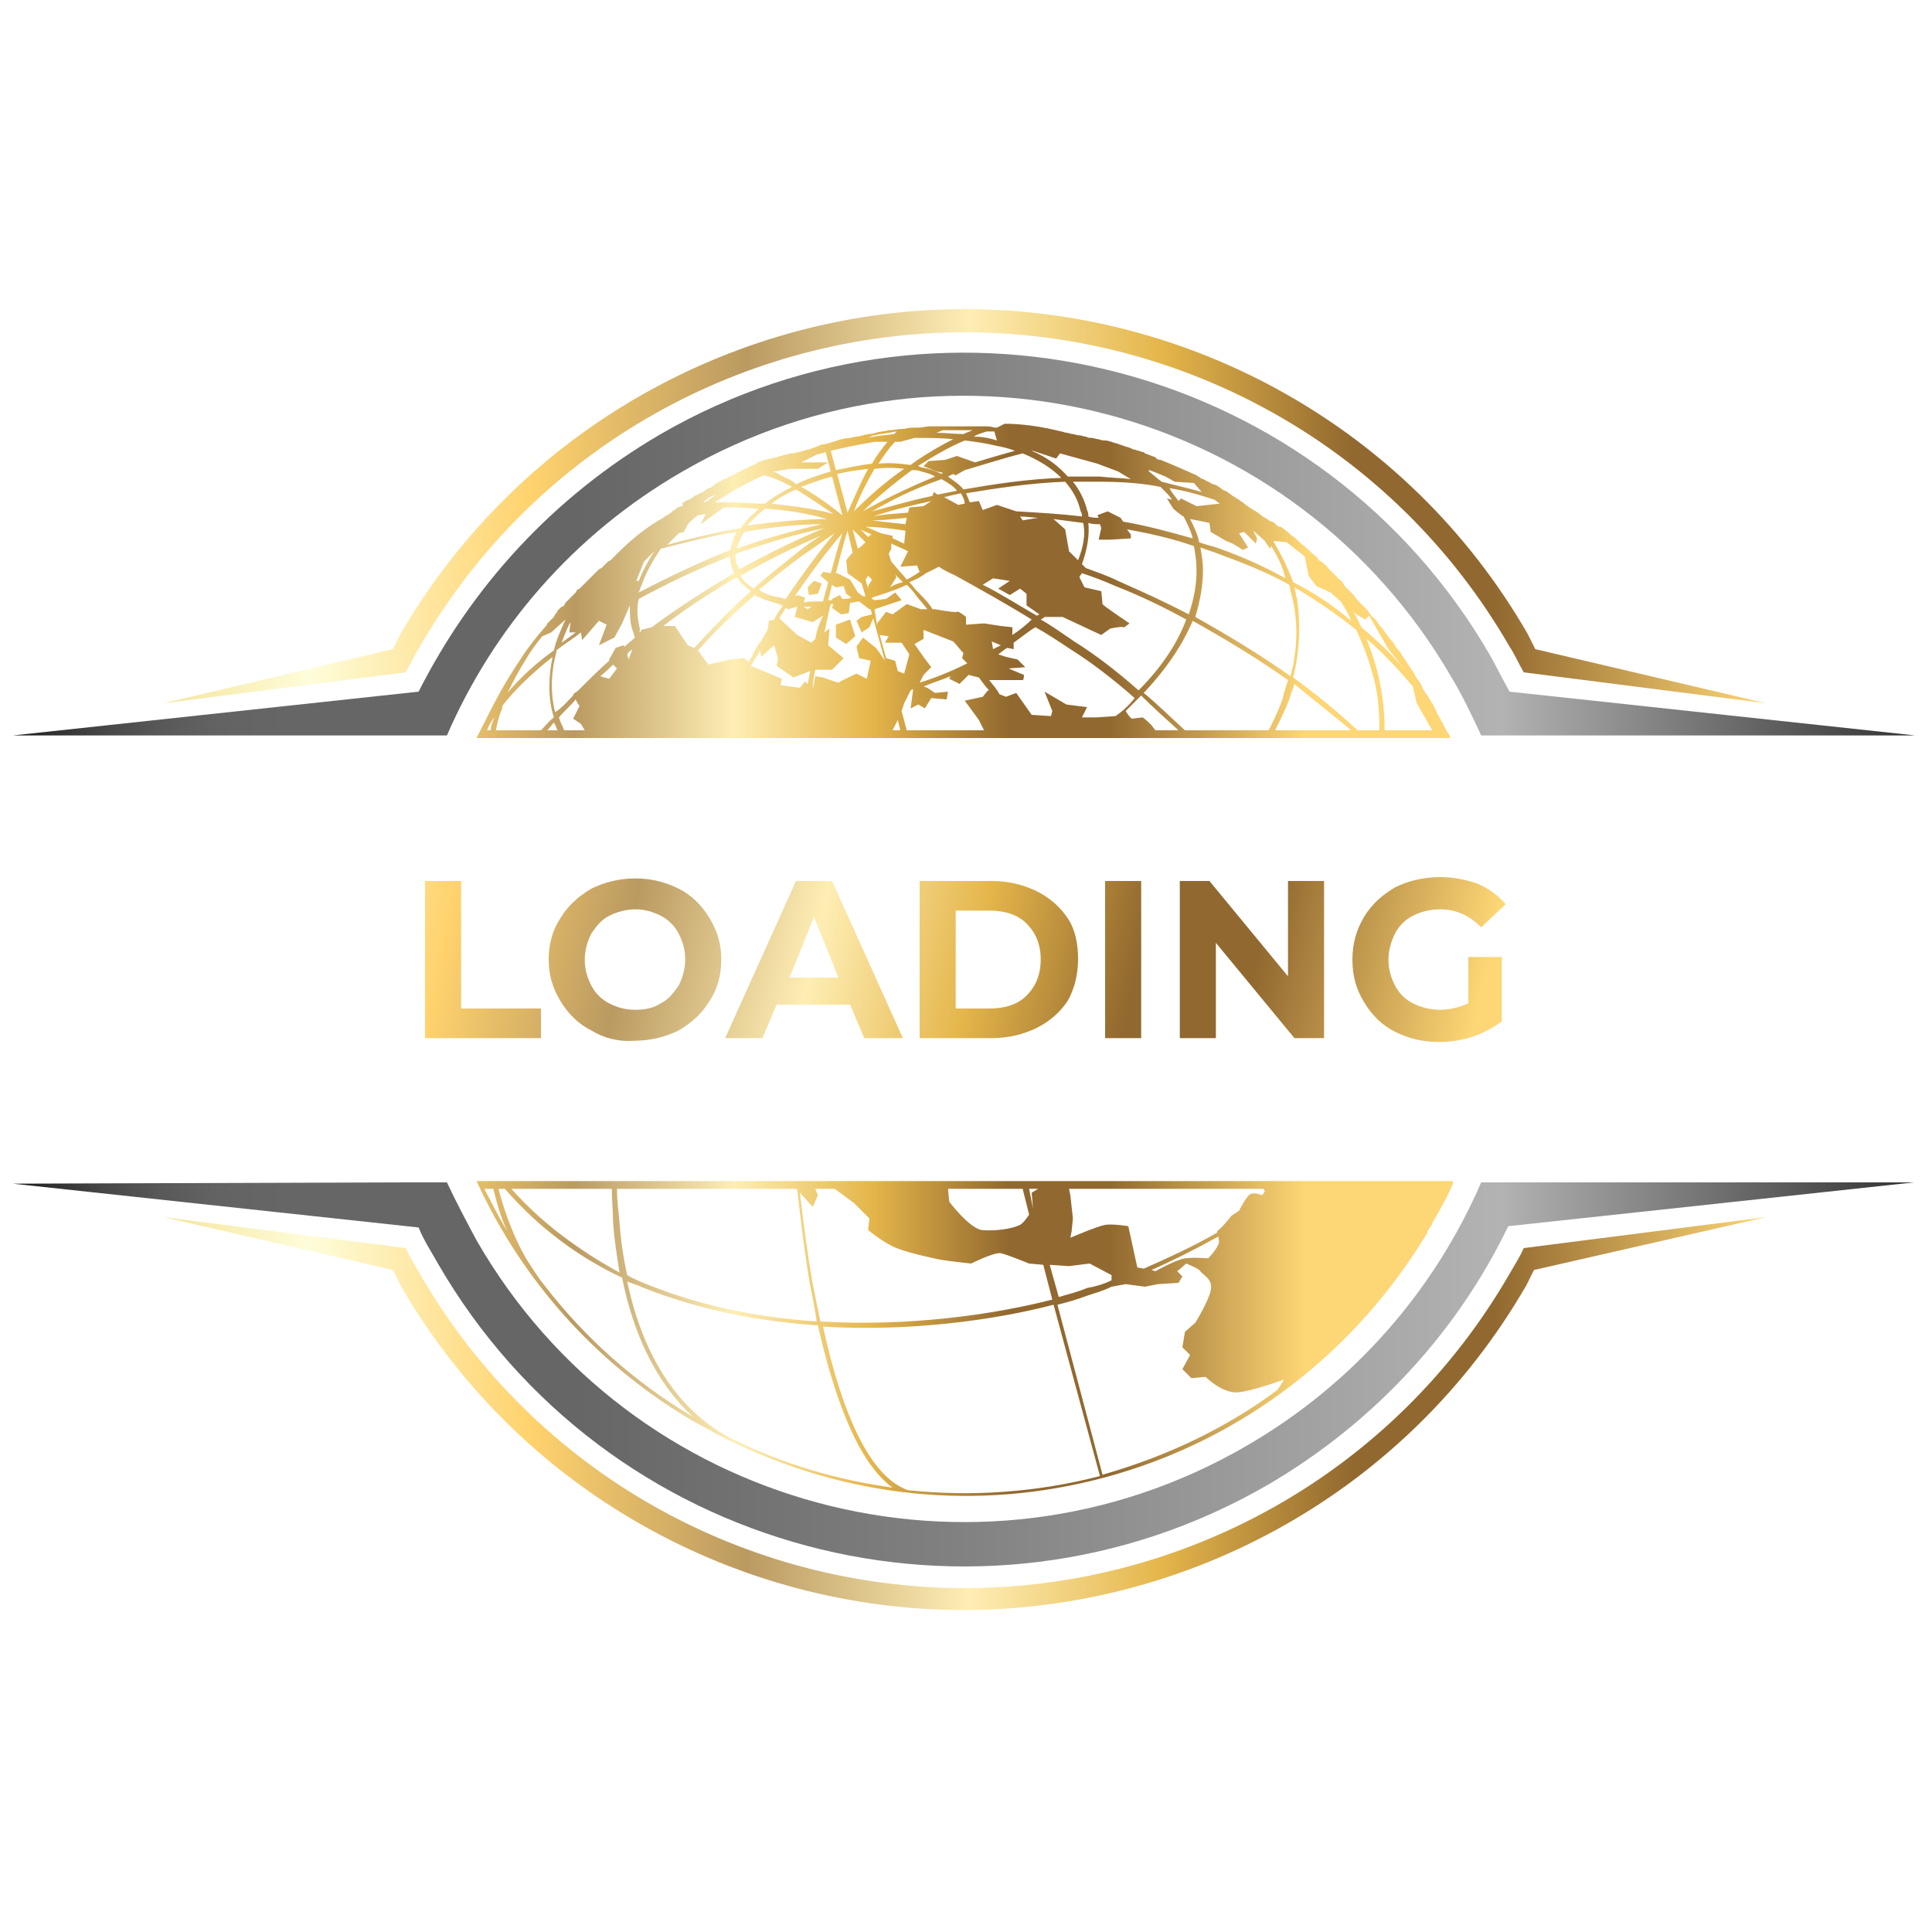 <?xml version="1.0" encoding="utf-8"?>
<!-- Generator: Adobe Illustrator 23.0.1, SVG Export Plug-In . SVG Version: 6.00 Build 0)  -->
<svg version="1.1" id="Layer_1" xmlns="http://www.w3.org/2000/svg" xmlns:xlink="http://www.w3.org/1999/xlink" x="0px" y="0px"
	 viewBox="0 0 150 150" style="enable-background:new 0 0 150 150;" xml:space="preserve">
<style type="text/css">
	.st0{fill-rule:evenodd;clip-rule:evenodd;fill:url(#SVGID_1_);}
	.st1{fill-rule:evenodd;clip-rule:evenodd;fill:url(#SVGID_2_);}
	.st2{fill-rule:evenodd;clip-rule:evenodd;fill:url(#SVGID_3_);}
	.st3{fill-rule:evenodd;clip-rule:evenodd;fill:url(#SVGID_4_);}
	.st4{fill-rule:evenodd;clip-rule:evenodd;fill:url(#SVGID_5_);}
	.st5{fill:url(#SVGID_6_);}
	.st6{fill:url(#SVGID_7_);}
	.st7{fill:url(#SVGID_8_);}
	.st8{fill:url(#SVGID_9_);}
	.st9{fill:url(#SVGID_10_);}
	.st10{fill:url(#SVGID_11_);}
	.st11{fill:url(#SVGID_12_);}
</style>
<linearGradient id="SVGID_1_" gradientUnits="userSpaceOnUse" x1="12.098" y1="77.479" x2="101.288" y2="77.479" gradientTransform="matrix(1 0 0 -1 0 152)">
	<stop  offset="0" style="stop-color:#F4E59A"/>
	<stop  offset="9.090900e-02" style="stop-color:#FEFDDA"/>
	<stop  offset="0.23" style="stop-color:#FFD26D"/>
	<stop  offset="0.364" style="stop-color:#BA9A61"/>
	<stop  offset="0.503" style="stop-color:#FEEEB4"/>
	<stop  offset="0.624" style="stop-color:#E4B54A"/>
	<stop  offset="0.743" style="stop-color:#91682F"/>
	<stop  offset="0.83" style="stop-color:#91682F"/>
	<stop  offset="1" style="stop-color:#FDD675"/>
</linearGradient>
<path class="st0" d="M78,32.9c1.3,0,2.8,0.2,4.4,0.6c0.1,0,0.3,0.1,0.4,0.1c0.2,0,0.3,0.1,0.5,0.1c0.1,0,0.3,0.1,0.5,0.1
	s0.3,0.1,0.5,0.1c0.2,0.1,0.3,0.1,0.5,0.1c0.1,0,0.3,0.1,0.5,0.1c0.2,0.1,0.4,0.1,0.6,0.1l0.4,0.1c0.2,0.1,0.4,0.1,0.6,0.2l0.3,0.1
	c0.2,0.1,0.4,0.1,0.6,0.2l0.2,0.1h0.1c0.2,0.1,0.4,0.1,0.6,0.2h0.1l0.1,0.1l0,0c0.3,0.1,0.5,0.2,0.8,0.3l0,0l0.1,0.1l0,0
	c0.1,0.1,0.2,0.1,0.3,0.1c1,0.4,1.9,0.8,2.8,1.2c0.1,0.1,0.2,0.1,0.3,0.2l0,0c0.1,0.1,0.3,0.1,0.4,0.2l0,0c0.1,0.1,0.3,0.1,0.4,0.2
	c0.1,0.1,0.3,0.1,0.5,0.2c0.1,0.1,0.3,0.2,0.4,0.3s0.3,0.1,0.4,0.2c0.1,0.1,0.3,0.2,0.4,0.3c0.2,0.1,0.3,0.2,0.5,0.3
	c0.1,0.1,0.3,0.2,0.4,0.3s0.3,0.2,0.4,0.3c0.2,0.1,0.3,0.2,0.5,0.3l0.3,0.2l0.1,0.1c0.1,0.1,0.3,0.2,0.5,0.3l0.1,0.1l0.2,0.1h0.1
	c0.2,0.1,0.3,0.3,0.5,0.4l0,0h0.1l0.2,0.1c0.2,0.2,0.4,0.3,0.6,0.5l0.1,0.1c0.2,0.1,0.4,0.3,0.6,0.5l0.1,0.1
	c0.3,0.2,0.5,0.4,0.7,0.6l0.2,0.2c0.2,0.1,0.4,0.3,0.5,0.5l0.2,0.1c0.2,0.2,0.4,0.3,0.5,0.5l0.1,0.1c0.2,0.2,0.4,0.4,0.6,0.6L104,45
	c0.2,0.1,0.3,0.3,0.4,0.5l0.3,0.3c0.1,0.1,0.3,0.3,0.4,0.4c0.1,0.1,0.2,0.3,0.3,0.4c0.1,0.1,0.3,0.3,0.4,0.4
	c0.1,0.1,0.2,0.2,0.3,0.3c0.1,0.1,0.2,0.3,0.3,0.4c0.1,0.2,0.3,0.3,0.4,0.4l0.2,0.3c0.1,0.2,0.3,0.3,0.4,0.5
	c0.1,0.1,0.2,0.3,0.3,0.4c0.1,0.2,0.2,0.3,0.4,0.5c0.1,0.1,0.1,0.2,0.2,0.3c0.1,0.2,0.3,0.4,0.4,0.5l0.1,0.2
	c0.1,0.2,0.3,0.4,0.4,0.6l0.2,0.3c0.1,0.2,0.3,0.4,0.4,0.6l0.1,0.2c0.1,0.2,0.3,0.4,0.4,0.6l0.1,0.2c0.1,0.3,0.3,0.5,0.5,0.8
	l0.1,0.2c0.1,0.2,0.3,0.4,0.4,0.7l0.1,0.2c0.1,0.3,0.3,0.5,0.4,0.8l0.1,0.1c0.1,0.3,0.3,0.6,0.4,0.8l0.1,0.1l0.1,0.3h-1.4h-3.9h-0.4
	h-1.2h-0.6h-6.6H98h-5.8h-0.6h-1.8H76.5h-6H70h-0.9H48.3h-0.1H45h-1h-0.5h-1.3h-0.5h-3.3H38h-0.4H37c0.6-1.2,1.2-2.4,1.8-3.5
	c0.5-0.9,1-1.7,1.6-2.6c0.5-0.8,1.2-1.7,1.9-2.5l0.1-0.1l0,0l0.1-0.2l0,0l0.1-0.1l0.1-0.1l0.1-0.1l0.1-0.1l0.1-0.1l0.1-0.2l0.1-0.1
	l0,0l0.1-0.2l0.1-0.1l0.1-0.1l0.1-0.1h0.1l0.1-0.1l0,0l0.1-0.2l0,0l0.1-0.1l0.1-0.1l0.1-0.1l0.1-0.1l0.1-0.1l0,0l0.2-0.2l0.1-0.1
	l0,0l0.1-0.2l0.2-0.1l0.1-0.1l0.1-0.1l0.1-0.1l0.1-0.1l0.2-0.2l0.1-0.1l0.2-0.2l0.1-0.1l0,0l0.1-0.1l0.1-0.1l0.1-0.1l0.1-0.1
	l0.1-0.1l0.2-0.1l0,0l0.1-0.1l0.1-0.1l0.1-0.1l0.1-0.1l0.1-0.1l0,0l0.2-0.1l0,0l0.1-0.1l0.1-0.1l0.1-0.1l0.2-0.2l0.1-0.1
	c1.2-1.2,2.4-2.1,3.5-2.7l0,0l0.1-0.1l0.2-0.1l0.3-0.2l0,0l0.1-0.1l0.3-0.2l0.1-0.1l0.3-0.1l0,0H53l0-0.3l0,0h0.1l0.3-0.2h0.1l0,0
	c0.1-0.1,0.2-0.1,0.3-0.2l0.1-0.1l0.3-0.1l0.1-0.1l0.3-0.1l0.1-0.1l0.3-0.2h0.1l0.3-0.2l0.1-0.1l0.3-0.2h0.1l0.3-0.2h0.1l0.3-0.2
	h0.1l0.3-0.2h0.1l0.3-0.2h0.1l0.3-0.2h0.1l0.3-0.2h0.1c0.1-0.1,0.3-0.1,0.4-0.2l0,0l0.3-0.2h0.1l0.3-0.1l0,0c0.1,0,0.3-0.1,0.4-0.1
	l0,0h0.1l0.3-0.1l0,0h0.1c0.1,0,0.2-0.1,0.3-0.1l0,0h0.1c0.1-0.1,0.3-0.1,0.4-0.1l0,0c0.1-0.1,0.3-0.1,0.4-0.1l0,0h0.1
	c0.1,0,0.3-0.1,0.4-0.1l0,0l0,0c0.1,0,0.3-0.1,0.4-0.1l0,0l0,0l0.3-0.1h0.1c0.3-0.1,0.5-0.2,0.8-0.3l0,0l0,0l0,0
	c0.1-0.1,0.3-0.1,0.4-0.1c0.4-0.1,0.7-0.2,1-0.3l0,0c0.3-0.1,0.7-0.2,1-0.2l0,0c0.3-0.1,0.7-0.1,1-0.2l0,0c0.3-0.1,0.7-0.1,1-0.2
	l0,0l0,0l0,0c0.3-0.1,0.7-0.1,1-0.2h0.1c0.3,0,0.6-0.1,1-0.1h0.1c0.3-0.1,0.6-0.1,1-0.1h0.1c0.3,0,0.6-0.1,0.9-0.1h0.1
	c0.3,0,0.6,0,0.9,0h0.1c0.3,0,0.6,0,0.9,0h0.1c0.3,0,0.6,0,0.9,0h0.2c0.3,0,0.6,0,0.8,0h0.2c0.3,0,0.5,0,0.8,0.1h0.2L78,32.9
	L78,32.9z M112.8,91.9c-0.4,1-1,2-1.5,2.9l0,0c-0.1,0.1-0.1,0.3-0.2,0.4l0,0l-0.1,0.1l-0.1,0.2l0,0c-0.1,0.1-0.1,0.3-0.2,0.4l0,0
	c-5.4,8.9-14.1,15.9-24.9,18.8c-10,2.7-20.1,1.5-28.8-2.7l0,0l0,0c-1-0.4-1.9-1-2.9-1.5c-7.3-4.2-13.4-10.7-17.1-18.8h0.4h0.8h0.4
	h0.3h0.5h8.1h0.4h13.4h1.6h1.3h9.3h5.8h0.4h1.6H83h15h0.4h1.9h12.5V91.9z M37.6,92.3h0.7c0.3,1.2,0.6,2.3,1.1,3.3
	C38.7,94.5,38.2,93.4,37.6,92.3L37.6,92.3z M38.7,92.3h0.5c2.6,3,5.7,5.3,9.1,6.9c0.9,4.5,2.7,8.2,5.5,10.8
	c-4.4-2.6-8.4-6.1-11.6-10.3c-0.5-0.6-0.9-1.3-1.3-1.9C39.9,96.1,39.2,94.2,38.7,92.3L38.7,92.3z M39.7,92.3h7.8
	c0,0.9,0.1,1.7,0.1,2.6c0.1,1.4,0.3,2.6,0.5,3.9C45,97.1,42.1,95,39.7,92.3L39.7,92.3z M47.9,92.3h13.9l0.1,0.1
	c0.3,2.6,0.6,5.1,1,7.4c0.2,1,0.4,1.9,0.5,2.8c-4.5-0.3-9-1.2-13.2-2.9c-0.5-0.2-1-0.4-1.5-0.7c-0.3-1.3-0.5-2.7-0.6-4.1
	C48,93.9,47.9,93.1,47.9,92.3L47.9,92.3z M63.3,92.3h1.5l1.5,1.1l1.2,1.2l-0.1,0.9c0,0,1.2,1,2.2,1.4s2.9,0.8,3.4,0.9
	s2.4,0.3,2.4,0.3s1.8-0.9,2.3-0.8s2.2,0.8,2.2,0.8l1.1,0.1l0.7,2.7c-4.7,1.2-11.2,2.1-18,1.7c-0.2-0.9-0.4-1.9-0.6-2.9
	c-0.4-2.3-0.7-4.6-1-7.1l0,0l1,1.1l0.4-0.9L63.3,92.3z M73.6,92.3h5.8l0.5,2c-0.2,0.3-0.4,0.6-0.7,0.8c-0.6,0.3-1.9,0.5-3,0.4
	c-1-0.2-2.5-2.2-2.5-2.2L73.6,92.3z M79.9,92.3h0.7l-0.5,0.3l0.1,1.2l0,0L79.9,92.3z M83,92.3h15.1l0.1,0.2L98,92.8l-0.3-0.1
	c0,0-0.3-0.1-0.6,0c-0.3,0.1-0.9,1.3-0.9,1.3l-0.6,0.4c0,0-0.6,0.8-1,1.1c-0.1,0.1-0.1,0.1-0.1,0.2c-1.9,1.1-3.9,2-5.7,2.8l-0.5-0.1
	l-0.5-2.3l-0.2-0.9c0,0-1.2-0.2-1.8-0.1c-0.6,0.1-2.7,1-2.7,1l0.1-0.5l0.1-1l-0.2-1.8L83,92.3z M111.2,56.7h-3.7
	c0-1.6-0.2-3.2-0.6-4.7c-0.2-0.8-0.5-1.6-0.8-2.4c1.3,1.1,2.4,2.3,3.6,3.7l0.3,1.3L111.2,56.7z M107.1,56.7h-1.7
	c-1.5-1.4-3.2-2.8-5-4.1c0.5-2,0.6-4.1,0.3-6.1c-0.1-0.3-0.1-0.6-0.2-0.9c1.7,1,3.3,2.1,4.8,3.3c0.5,1.1,0.9,2.1,1.2,3.2
	C107,53.7,107.1,55.2,107.1,56.7L107.1,56.7z M104.9,56.7H99c0.4-0.8,0.8-1.6,1.1-2.4c0.1-0.4,0.3-0.8,0.4-1.2
	C101.9,54.3,103.5,55.5,104.9,56.7L104.9,56.7z M98.5,56.7H92c-1.1-1-2.1-2-3.2-2.9c1.7-1.8,3-3.7,3.8-5.6c2.5,1.4,5,2.9,7.4,4.6
	c-0.1,0.4-0.3,0.9-0.4,1.4C99.3,55.1,98.9,55.9,98.5,56.7L98.5,56.7z M91.5,56.7h-1.8l-0.3-0.4c0,0-0.6-0.6-0.7-0.6
	s-0.8,0.1-0.8,0.1c-0.1,0-0.4-0.4-0.5-0.6c0.4-0.4,0.8-0.8,1.2-1.2C89.5,54.9,90.5,55.8,91.5,56.7L91.5,56.7z M76.4,56.7h-6L70,55.2
	l0.2-0.6l0.5-1l0.2-0.1L70.7,55l0.6-0.3l0.5,0.3l0.5-0.8l1.2,0.1l0.1-0.6l-1,0.1L72,53.4l-0.3-0.1c0.7-0.3,1.4-0.5,2.1-0.8l-0.1,0.2
	l0.8,0.4l0.7-0.7l0.8,0.2c0.3,0.4,0.5,0.7,0.8,1h-0.1l-0.4,0.5l-1.4,0.3l1.1,1.5L76.4,56.7z M69.9,56.7h-0.6l0.4-0.8L69.9,56.7z
	 M45.4,56.7h-1.6c-0.1-0.3-0.3-0.6-0.4-1c0.4-0.5,0.9-0.9,1.3-1.4c0.1,0.3,0.3,0.5,0.3,0.5l-0.5,1l0.6,0.4L45.4,56.7z M43.3,56.7
	h-0.8c0.2-0.2,0.3-0.4,0.5-0.6C43.2,56.4,43.2,56.6,43.3,56.7L43.3,56.7z M42,56.7h-3.5c0.1-0.5,0.2-1,0.4-1.5
	c0.1-0.1,0.1-0.3,0.1-0.4c1-1.3,2.4-2.6,3.9-3.8c-0.3,1.5-0.4,3.1,0.1,4.7C42.6,56,42.3,56.4,42,56.7L42,56.7z M38.1,56.7h-0.3
	c0.1-0.1,0.1-0.3,0.2-0.4c0.1-0.2,0.2-0.4,0.4-0.6C38.2,56.1,38.1,56.4,38.1,56.7L38.1,56.7z M99.2,107.9l0.5-0.8c0,0-2.4,0.9-3.6,1
	s-2.5-1.2-2.5-1.2l-1.1,0.1l-0.7-0.7l0.6-1.1l-0.6-0.6l0.2-1.2l0.8-0.7c0,0,1-1.6,1.2-2.5s-0.6-1.2-0.8-1.5
	c-0.1-0.2-1.1-0.6-1.1-0.6l-0.7,0.6l0.4,0.4l-0.3,0.5l-1.6,0.1l-1,0.2l-1.5-0.2l-1.1,0.2c-0.6,0.3-1.3,0.5-1.9,0.7
	c-0.8,0.3-1.5,0.5-2.3,0.7l3.5,13.2C90.8,113,95.3,110.8,99.2,107.9L99.2,107.9z M86.3,99.4V99l-1.7-0.9L83,98.3l-1.5-0.1l0,0
	l0.7,2.5c0.7-0.2,1.5-0.4,2.2-0.7C85,99.9,85.7,99.7,86.3,99.4L86.3,99.4z M44.5,54C44.5,53.9,44.5,53.9,44.5,54
	c0-0.2,0.2-0.2,0.4-0.4c0.8-0.8,1.6-1.6,2.4-2.3v-0.1l0.5-0.9l0.6-0.2l0.1,0.1c0.3-0.3,0.6-0.5,0.8-0.7c-0.1-0.2-0.1-0.4-0.2-0.6
	c-0.2-0.6-0.2-1.2-0.2-1.9l-0.6,1.4l-0.6,1.1l-1.2,0.6l0.6-1.6l-0.6-0.3l-1.3,1.5l-0.1-0.6c-0.6,0.5-1.3,0.9-1.9,1.4v0.1
	c-0.4,1.5-0.5,3.1-0.1,4.7C43.7,54.9,44.1,54.4,44.5,54L44.5,54z M46.6,52.5l0.7,0.2l0.6-0.8l-0.3-0.3C47.3,51.9,47,52.2,46.6,52.5
	L46.6,52.5z M48.7,50.8l0.1,0.4l0.3-0.8C49,50.5,48.8,50.6,48.7,50.8L48.7,50.8z M49.7,49.1l0.1-0.2l0.8-0.2c2-1.5,4.2-2.9,6.4-4.2
	c-0.1-0.2-0.1-0.3-0.2-0.5c-0.1-0.3-0.1-0.5-0.1-0.8c-2.4,0.9-4.9,2.1-7.1,3.3c-0.2,0.8-0.1,1.6,0.1,2.4
	C49.6,49,49.7,49.1,49.7,49.1L49.7,49.1z M51.5,48.6h0.9l1,1.5l0.5,0.2c1.5-1.6,2.9-3.1,4.4-4.4c-0.4-0.3-0.8-0.6-1.1-1.1
	C55.2,46,53.3,47.2,51.5,48.6L51.5,48.6z M54.2,50.5L54.2,50.5l0.8,1.1l1.7-0.4l1.1-0.1l0.3,0.3c0.1-0.2,0.3-0.4,0.4-0.7
	c0.1-0.2,0.3-0.5,0.4-0.7l0,0l0.1-0.1c0.2-0.3,0.4-0.7,0.6-1l0.1-0.7l0.4-0.1c0.2-0.4,0.4-0.7,0.7-1.1h-0.3l0.2-0.1
	c-0.1,0-0.1,0-0.2,0c-0.7-0.2-1.4-0.4-1.9-0.7C57.1,47.5,55.6,48.9,54.2,50.5L54.2,50.5z M58.3,51.7L58.3,51.7l1.7,0.7l0.7,0.3
	l-0.1,0.5l1.5,0.2l0.4-0.5l0.2,0.2c0.1-0.3,0.1-0.6,0.2-1l-1.3,0.5l-1.3-0.9l0.1-0.6l-0.3-1l-1,0.9L59,50.5l-0.2,0.4
	C58.6,51.1,58.5,51.4,58.3,51.7L58.3,51.7z M63.1,53.5L63.1,53.5l0.2-1l0.6,0.1c0,0,1.1,0.4,1.2,0.4c0.1-0.1,1.4-0.7,1.4-0.7
	l0.8,0.4l0.3-1.4l-0.9-0.2l-0.2-0.9l0.5-0.7l1,0.8l0.3,0.4l0.4,0.6L67.8,48l-0.3,0.7l-0.6,0.4l-0.4-0.9l0.4-0.3l0.8-0.2l-0.1-0.4
	h-0.1l-0.8-0.6c-0.2,0-0.5,0.1-0.7,0.1l0,0l-0.1,0.8l-0.6,0.1l-0.7-0.5l0.1-0.3h-0.2c-0.2,0.7-0.3,1.4-0.5,2.2l0.4-0.3l-0.1,1.3
	l1.2,1L64.6,52l-1.3,0C63.2,52.5,63.1,52.9,63.1,53.5L63.1,53.5z M68.8,51.1L68.8,51.1l0.7,0.2l0.2,0.8l0.5,0.2l0.4-1.5L70,49.9
	h-1.3l0.3-0.5l-0.7-0.1L68.8,51.1z M68.1,48.6v-0.2l0.7-0.9l0.5,0.2l1.1-0.8l1.1,0.4H72c-0.3-0.4-0.6-0.7-0.9-1.1
	c-0.2-0.3-0.4-0.5-0.7-0.8c-0.8,0.4-1.8,0.7-2.7,1v0.1l0.2,0.1l0.9-0.1l0.7-0.5l0.5,0.6l-2.1,0.7L68.1,48.6z M72.4,47.3h0.2
	c0,0,1.6,0.3,1.7,0.2s0.7,0.4,0.7,0.4v0.6l1.4-0.1l1.3,0.2l0.9,0.1v0.6c0.6-0.4,1.1-0.8,1.5-1.2c-2.1-1.3-4.1-2.4-5.9-3.4
	c-0.4-0.2-0.9-0.4-1.3-0.7l-1,0.5c-0.4,0.3-0.8,0.5-1.3,0.7c0.2,0.2,0.4,0.5,0.6,0.7C71.7,46.4,72.1,46.8,72.4,47.3L72.4,47.3z
	 M78.7,49.9v0.5l-0.5-0.1c-0.2,0.1-0.4,0.3-0.7,0.5l0.6,0.2l0.9,0.2l0.6,0.6l-1.3,0.1l1.2,0.5c0,0,0,0.4-0.1,0.4s-2.4,0-2.4,0h-0.2
	c0.3,0.4,0.6,0.7,0.8,1.1l0.5,0.2l0.8-0.3l1.2,1.7l1.5,0.1l0.1-0.4l-0.6-1.5l1.7,1l1.6,0.2L84,55.7h1.1l1.5-0.1
	c0.6-0.4,1.1-0.9,1.5-1.4c-1.7-1.5-3.4-2.8-5-3.8c-0.9-0.6-1.8-1.2-2.7-1.7C80,48.9,79.4,49.4,78.7,49.9L78.7,49.9z M77.7,50.1
	L77,49.8l0.1,0.6C77.3,50.3,77.5,50.2,77.7,50.1L77.7,50.1z M75.1,51.5l-0.4-0.4l0.1-0.4c-0.3-0.3-0.5-0.6-0.8-0.9l-2.3-0.9v0.7
	L71,50l0.7,1l0.6,0.8l-0.6,0.6L71.4,53C72.7,52.6,73.9,52.1,75.1,51.5L75.1,51.5z M74.9,50.3L74.9,50.3l-0.1-0.2L74.9,50.3z
	 M70.8,53.2L70.8,53.2L70.8,53.2L70.8,53.2z M89.4,98.6l0.3,0.1c0,0,1.6-0.9,2.3-1c0.7-0.1,1.8,0,1.8,0s0.6-0.6,0.8-1.1
	c0.1-0.2,0-0.4,0-0.6C92.8,97,91,97.9,89.4,98.6L89.4,98.6z M72.1,35.8l1.3-0.1l0.9-0.3l1.4,0.5c1-0.3,2-0.6,3.1-0.9
	c-0.5-0.2-1-0.3-1.5-0.4c-0.8-0.2-1.6-0.3-2.4-0.4c-1.2,0.5-2.4,1.2-3.5,1.9c0,0-0.1,0-0.1,0.1c0.1,0,0.2,0.1,0.3,0.1
	c0.6,0.1,1.1,0.3,1.5,0.5l0.1-0.1l-0.5-0.1l-1-0.4L72.1,35.8z M74.9,36.5l-0.7,0.4L74,36.8L73.6,37c0.4,0.3,0.9,0.6,1.2,1
	c2.3-0.4,4.9-0.8,7.6-0.9c-0.8-0.8-1.8-1.4-3-1.9C77.8,35.6,76.3,36.1,74.9,36.5L74.9,36.5z M72.5,38.2l-0.1,0.3
	c-1.9,0.4-3.5,0.9-4.7,1.2c1.4-0.8,3.1-1.7,5.4-2.5c0.5,0.3,0.9,0.5,1.2,0.9c-0.5,0.1-1,0.2-1.5,0.3L72.5,38.2z M72.3,38.9
	L72.3,38.9l-0.6,0.4l-1.1,0.1l-0.1,0.4c-1,0.1-1.8,0.1-2.7,0.3C68.9,39.7,70.5,39.3,72.3,38.9L72.3,38.9z M70.4,40.2l-0.1,0.5
	c-1-0.1-1.9-0.2-2.6-0.3C68.6,40.4,69.4,40.3,70.4,40.2L70.4,40.2z M70.3,41.2L70.3,41.2l-0.1,1c-0.3-0.1-0.6-0.3-0.9-0.4v-0.2
	l-0.9-0.2l0,0c-0.5-0.2-0.9-0.4-1.2-0.5C67.9,40.9,69,41,70.3,41.2L70.3,41.2z M70.5,42.8L69.9,44l1.3-0.1l0.2,0.5
	c-0.3,0.2-0.6,0.4-1,0.6c-0.4-0.5-0.8-0.9-1.2-1.4L69,43l0.2-0.4v-0.4C69.6,42.4,70.1,42.6,70.5,42.8L70.5,42.8z M76.3,45.4l0.8-0.5
	l1.3,0.2l-0.9,0.6l0.9,0.5l0.8-0.5l0.5,0.4l0,0.9l1,0.7l-0.2,0.1C79.1,47,77.7,46.1,76.3,45.4L76.3,45.4z M81.1,47.9L81.1,47.9h1.4
	l3,1.4l0.7-0.5c0,0,1-0.2,1-0.1c0,0.1,0.5-0.3,0.5-0.3s-2.1-1.4-2.1-1.5s-0.1-1-0.1-1l-1.3-0.3l-0.4-0.8l0.2-0.3
	c0.9,0.3,1.7,0.6,2.6,1c1.8,0.7,3.7,1.6,5.5,2.6c-0.7,1.9-2,3.8-3.7,5.5c-1.7-1.5-3.4-2.8-5-3.8c-0.9-0.6-1.7-1.2-2.6-1.7
	C81,48,81,48,81.1,47.9L81.1,47.9z M84.3,44.1L84,43.8c0.4-1.1,0.6-2.2,0.5-3.2c0.3,0.1,0.6,0.1,0.9,0.1l0.1,0.3l-0.2,0.9h0.9
	l1.6-0.1v-0.3l-0.3-0.4c1.7,0.3,3.5,0.7,5.2,1.3c0.1,0.6,0.2,1.2,0.2,1.9c0,1.1-0.2,2.2-0.6,3.4c-1.9-1-3.7-1.8-5.5-2.6
	C86,44.7,85.1,44.4,84.3,44.1L84.3,44.1z M83.7,43.5L83,42.8l-0.3-1.7l-0.9-0.8c0.8,0.1,1.5,0.2,2.3,0.3
	C84.3,41.5,84.1,42.5,83.7,43.5L83.7,43.5z M80.6,40.2l-1.2,0.2l-0.2-0.3C79.7,40.1,80.2,40.2,80.6,40.2L80.6,40.2z M78.9,39.7
	L78.9,39.7l-1.5-0.5l-1.1,0.4L76,38.9L75.3,39c-0.1-0.2-0.2-0.5-0.3-0.7c2.4-0.4,5-0.8,7.7-0.9c0.6,0.7,1,1.4,1.2,2.3
	C84,39.8,84,40,84,40.1C82.4,39.9,80.6,39.8,78.9,39.7L78.9,39.7z M74.9,39.1l-0.5,0.1l-1.1-0.6c0.4-0.1,0.8-0.2,1.3-0.3
	C74.8,38.6,74.9,38.9,74.9,39.1L74.9,39.1z M67.7,41.5c-0.1,0-0.2,0.1-0.3,0.2c-0.2-0.2-0.4-0.4-0.6-0.6
	C67,41.2,67.4,41.4,67.7,41.5L67.7,41.5z M67.2,42.1c-0.2,0.2-0.4,0.4-0.6,0.5l-0.4-1.5C66.5,41.4,66.8,41.7,67.2,42.1L67.2,42.1z
	 M66.2,42.9c-0.2,0.2-0.5,0.6-0.5,0.6l0.1,1l1.1,0.8l0.3,1H67L66.6,46L66,45l-1-0.5h-0.1c0.3-1.2,0.6-2.3,0.9-3.3L66.2,42.9z
	 M67.2,45l0.2-0.3l0.3,0.3l-0.3,0.5c0,0,0,0.1,0,0.2L67.2,45z M67.5,46.1L67.5,46.1L67.5,46.1L67.5,46.1z M69.1,45.6l0.5-0.8
	l-0.1-0.2c0.2,0.2,0.4,0.4,0.6,0.6C69.7,45.3,69.4,45.4,69.1,45.6L69.1,45.6z M66,48.1l0.4,1.3L65.7,50l-0.8-0.5v-1L66,48.1z
	 M63.3,49.6L63,49.9l-1.1-0.6L60.5,48c0.2-0.3,0.3-0.5,0.5-0.8l0.2,0.1l0.7-0.2l-0.2,0.8l1.4,0.4l0.8-0.5
	C63.6,48.4,63.4,49,63.3,49.6L63.3,49.6z M62.7,45.6l0.5-0.5l0.6,0.2l-0.3,0.8l-0.7,0.1L62.7,45.6z M62.7,47.3l0.3-0.2
	c-0.2,0-0.4,0-0.6,0L62.7,47.3z M63.3,46.7L63.3,46.7h0.2c0.1,0,0.3,0,0.4,0c0.1-0.5,0.3-1,0.4-1.5l-0.6-0.5l0.2-0.3l0.6,0.1
	c0.3-1.1,0.6-2.2,0.9-3.1c-1.2,1.4-2.4,3-3.7,4.9l0.2-0.1l0.6,0.2l-0.1,0.4C62.6,46.7,62.9,46.7,63.3,46.7L63.3,46.7z M65.4,46.5
	l-0.2-0.3l-0.6,0.3v0.1c-0.1,0-0.2,0-0.3,0c0.1-0.4,0.2-0.8,0.3-1.2l0.3,0.2l0.6-0.1l0.2,0.6l0.4,0.3C65.9,46.5,65.6,46.5,65.4,46.5
	L65.4,46.5z M109.4,52.4L109.4,52.4l-1.6-2l-1.5-2.6l-0.3,0.3l-0.7-0.4l-0.2-0.2c0.2,0.4,0.4,0.8,0.6,1.2
	C107,49.8,108.3,51,109.4,52.4L109.4,52.4z M104.1,46.7l-0.8-0.7l-1.1-0.5l-0.6-0.8l-0.3-1.5l-1.4-1.1l-1-0.1v0.1
	c0.6,1,1.1,2,1.5,3.1c1.6,0.8,3.1,1.8,4.5,3C104.7,47.6,104.4,47.2,104.1,46.7L104.1,46.7z M98.7,42.4l-0.1,0.2L98.2,42l-0.9-0.8
	l0.3,0.6l-0.1,0.4l-0.9-0.9l-0.4,0.1l0.7,1.1l-0.4,0.2l-0.8-0.5L95.2,42L94,41.3l-0.1-0.7c0,0-0.9-0.2-1.5-0.3
	c0.3,0.6,0.6,1.2,0.7,1.8c0.5,0.2,1.1,0.3,1.6,0.5c1.7,0.6,3.5,1.4,5.1,2.3C99.6,44,99.2,43.2,98.7,42.4L98.7,42.4z M91.9,40.1
	L91.9,40.1c-0.1,0-0.8-0.6-0.8-0.6l-0.5-0.8l0.4,0.1c-0.2-0.3-0.4-0.5-0.7-0.8c-0.1-0.1-0.1-0.1-0.2-0.2c-1.5-0.3-3.1-0.4-4.7-0.4
	c-0.7,0-1.4,0-2.1,0c0.5,0.6,0.9,1.4,1.1,2.2c0.1,0.2,0.1,0.4,0.1,0.5c0.3,0.1,0.5,0.1,0.8,0.1L85.2,40l0.8-0.3l1,0.5l0.2,0.3
	c1.8,0.3,3.6,0.8,5.4,1.3C92.5,41.3,92.2,40.7,91.9,40.1L91.9,40.1z M91.5,38.9l0.2-0.2l1.2,0.6l1.8-0.2l-0.4-0.3
	c-1.2-0.4-2.3-0.7-3.5-0.9C91,38.3,91.3,38.6,91.5,38.9L91.5,38.9z M93.3,38.2l-0.6-0.7l-1.5-0.1L90.5,37c0,0-1.2-0.5-1.3-0.5
	c0,0,0,0,0,0.1c0.4,0.3,0.7,0.6,1,0.8C91.3,37.7,92.3,37.9,93.3,38.2L93.3,38.2z M87.8,37.2l-1-0.6L85.2,36l-2.9-0.8L82,35.6
	L80.2,35h-0.1c1.2,0.5,2.1,1.2,2.8,2c0.8,0,1.6,0,2.5,0C86.2,37.1,87,37.1,87.8,37.2L87.8,37.2z M77.4,34.2l-0.2-0.7h-0.6
	c-0.3,0.1-0.7,0.2-1,0.4C76.2,33.9,76.8,34,77.4,34.2L77.4,34.2z M75.5,33.4h-0.6h-1.7l-0.5,0.2c0.7,0,1.4,0.1,2.1,0.1
	C75,33.6,75.3,33.5,75.5,33.4L75.5,33.4z M71,34l-1.1,0.3h-0.4c-0.5,0.5-0.9,1.1-1.3,1.7c0.9-0.1,1.7,0,2.5,0.1
	c0.1-0.1,0.3-0.2,0.4-0.3c0.9-0.6,1.9-1.2,2.9-1.7C73.1,34,72.1,34,71,34L71,34z M68.9,34.3h-1c-1.1,0.2-2.2,0.4-3.4,0.7l0.4,1.5
	c1-0.2,1.9-0.4,2.8-0.5l0,0C68.1,35.3,68.5,34.8,68.9,34.3L68.9,34.3z M69.4,33.7L69.4,33.7c0.1-0.1,0.2-0.1,0.2-0.2l-1.8,0.3
	L67.4,34C68.1,33.8,68.8,33.8,69.4,33.7L69.4,33.7z M63.4,35.3l-1.2,0.6h2.1l-0.8,0.5h-2.2l-1.1,0.2H60c0.3,0.1,0.6,0.3,1,0.5
	c0.3,0.1,0.6,0.3,0.8,0.5c0.8-0.4,1.7-0.7,2.7-1l-0.4-1.5C63.9,35.2,63.7,35.2,63.4,35.3L63.4,35.3z M55.6,38.4l-0.5,0.2L54.6,39
	h0.1C55,38.9,55.3,38.6,55.6,38.4L55.6,38.4z M56.2,39.4l-1.8,1.3l0.4-0.8L54.2,40c-0.3,0.2-0.6,0.5-0.8,0.7l-0.3,0.6l-0.4,0.1
	c-0.3,0.3-0.6,0.6-0.9,0.9c1.4-0.4,2.8-0.7,4.1-1c0.5-0.1,1.1-0.2,1.6-0.3c0.3-0.4,0.6-0.8,1.1-1.2c0.1-0.1,0.2-0.2,0.3-0.3
	c-0.1,0-0.1,0-0.1,0C57.8,39.4,56.9,39.4,56.2,39.4L56.2,39.4z M50.6,43L50,43.6l-0.6,1.5h0.2c0.3-0.8,0.7-1.5,1.2-2.3L50.6,43z
	 M49.9,45.2L49.9,45.2l-0.2,0.5c0,0.1-0.1,0.2-0.1,0.3c2.3-1.2,4.6-2.3,7.1-3.3c0.1-0.4,0.2-0.9,0.5-1.4c-0.4,0.1-0.8,0.1-1.2,0.2
	c-1.5,0.3-3.1,0.7-4.7,1.1C50.7,43.5,50.2,44.4,49.9,45.2L49.9,45.2z M44.7,49.1h-0.5l0.1-0.8c-0.3,0.5-0.5,1.1-0.7,1.6
	C43.9,49.7,44.3,49.4,44.7,49.1L44.7,49.1z M43.9,48.1l-1.1,1l-0.7,0.3c-0.5,0.6-1,1.3-1.4,2c-0.5,0.8-0.9,1.6-1.3,2.4
	c1-1.2,2.2-2.3,3.6-3.3C43.2,49.6,43.6,48.8,43.9,48.1L43.9,48.1z M81.8,101.3c-4.6,1.2-11.2,2.1-17.9,1.7
	c1.5,6.9,3.7,11.7,6.6,12.7c4.9,0.5,9.9,0.2,14.9-1.1L81.8,101.3z M63.5,102.9c-4.6-0.3-9.2-1.2-13.5-2.9c-0.4-0.2-0.8-0.3-1.3-0.5
	c1.2,5.7,3.9,10.1,8.3,12.3c3.9,1.9,8,3.1,12.3,3.7C66.8,113.7,64.9,109.1,63.5,102.9L63.5,102.9z M59.3,36.9
	c-1.4,0.6-2.7,1.4-3.8,2.1c1,0,2.1,0,3.3,0.1c0.2,0,0.4,0,0.6,0c0.6-0.5,1.3-0.9,2.1-1.3c-0.2-0.1-0.4-0.2-0.6-0.3
	C60.3,37.2,59.8,37,59.3,36.9L59.3,36.9z M71.5,36.6c-0.2-0.1-0.5-0.1-0.7-0.1c-1.5,1.1-2.8,2.2-3.8,3.2c1.4-0.8,3.2-1.7,5.6-2.7
	C72.3,36.8,71.9,36.7,71.5,36.6L71.5,36.6z M70.2,36.4c-0.7-0.1-1.5-0.1-2.3,0c-0.6,1-1.2,2.2-1.6,3.3
	C67.3,38.7,68.6,37.5,70.2,36.4L70.2,36.4z M67.4,36.4c-0.8,0.1-1.6,0.2-2.4,0.4l0.8,3C66.3,38.7,66.8,37.5,67.4,36.4L67.4,36.4z
	 M64.6,37c-0.8,0.2-1.6,0.5-2.4,0.8c1.1,0.6,2.2,1.4,3.2,2.2L64.6,37z M61.8,38c-0.7,0.3-1.4,0.7-1.9,1.1c1.7,0.2,3.4,0.4,4.8,0.8
	C63.8,39.3,62.8,38.6,61.8,38L61.8,38z M59.4,39.5c-0.2,0.2-0.4,0.3-0.6,0.5c-0.3,0.3-0.5,0.5-0.8,0.8c2.3-0.3,4.5-0.5,6.2-0.5
	C62.9,39.9,61.1,39.6,59.4,39.5L59.4,39.5z M57.8,41.3c-0.3,0.4-0.5,0.9-0.6,1.3c2.2-0.8,4.4-1.4,6.6-1.9
	C62.1,40.7,60,40.9,57.8,41.3L57.8,41.3z M57.1,43c0,0.3,0,0.6,0.1,0.8c0.1,0.1,0.1,0.3,0.2,0.4c2.2-1.2,4.4-2.3,6.6-3.2
	C61.7,41.5,59.4,42.2,57.1,43L57.1,43z M57.5,44.7c0.2,0.4,0.6,0.7,1,1c1.1-1,2.3-1.9,3.4-2.8c0.6-0.5,1.2-0.9,1.8-1.3
	C61.6,42.5,59.6,43.5,57.5,44.7L57.5,44.7z M58.9,45.8c0.5,0.3,1,0.5,1.7,0.6c0.1,0,0.2,0.1,0.4,0.1c1.3-1.9,2.6-3.7,3.8-5.1
	c-0.9,0.6-1.7,1.2-2.6,1.8C61.1,44,60,44.9,58.9,45.8L58.9,45.8z M92.8,47.9c2.5,1.4,5,2.9,7.4,4.6c0.5-1.9,0.6-3.9,0.2-5.8
	c-0.1-0.4-0.2-0.8-0.3-1.3c-1.8-1-3.6-1.7-5.5-2.4c-0.5-0.2-0.9-0.3-1.4-0.5c0.1,0.6,0.2,1.2,0.2,1.7C93.4,45.4,93.2,46.6,92.8,47.9
	L92.8,47.9z"/>
<linearGradient id="SVGID_2_" gradientUnits="userSpaceOnUse" x1="1" y1="109.76" x2="148.7" y2="109.76" gradientTransform="matrix(1 0 0 -1 0 152)">
	<stop  offset="0" style="stop-color:#1A1A1A"/>
	<stop  offset="1.768262e-02" style="stop-color:#2D2D2D"/>
	<stop  offset="4.648486e-02" style="stop-color:#464646"/>
	<stop  offset="7.659029e-02" style="stop-color:#585858"/>
	<stop  offset="0.108" style="stop-color:#636363"/>
	<stop  offset="0.145" style="stop-color:#666666"/>
	<stop  offset="0.297" style="stop-color:#666666"/>
	<stop  offset="0.491" style="stop-color:#808080"/>
	<stop  offset="0.782" style="stop-color:#B3B3B3"/>
	<stop  offset="1" style="stop-color:#333333"/>
</linearGradient>
<path class="st1" d="M51.3,33.7c22.5-13,51.4-5.3,64.4,17.2c0.5,0.9,1,1.9,1.5,2.8l31.5,3.4h-30H115c-0.7-1.5-1.4-3-2.3-4.5
	c-12.1-20.9-38.8-28.1-59.7-16c-8.5,4.9-14.7,12.2-18.3,20.5h-3.6H1l31.5-3.4C36.6,45.6,42.9,38.6,51.3,33.7L51.3,33.7z"/>
<linearGradient id="SVGID_3_" gradientUnits="userSpaceOnUse" x1="12.7" y1="112.7" x2="137.1" y2="112.7" gradientTransform="matrix(1 0 0 -1 0 152)">
	<stop  offset="0" style="stop-color:#F4E59A"/>
	<stop  offset="9.090900e-02" style="stop-color:#FEFDDA"/>
	<stop  offset="0.23" style="stop-color:#FFD26D"/>
	<stop  offset="0.364" style="stop-color:#BA9A61"/>
	<stop  offset="0.503" style="stop-color:#FEEEB4"/>
	<stop  offset="0.624" style="stop-color:#E4B54A"/>
	<stop  offset="0.743" style="stop-color:#91682F"/>
	<stop  offset="0.83" style="stop-color:#91682F"/>
	<stop  offset="1" style="stop-color:#FDD675"/>
</linearGradient>
<path class="st2" d="M137.1,54.6l-18.8-2.4c-0.4-0.7-0.7-1.4-1.1-2c-9-15.6-25.4-24.4-42.3-24.4s-33.3,8.8-42.3,24.4
	c-0.4,0.6-0.7,1.3-1.1,2l-18.8,2.4l17.8-4.2c0.2-0.4,0.4-0.8,0.6-1.2C40.5,33.1,57.5,24,74.9,24s34.4,9.1,43.7,25.2
	c0.2,0.4,0.4,0.8,0.6,1.2L137.1,54.6z"/>
<linearGradient id="SVGID_4_" gradientUnits="userSpaceOnUse" x1="1" y1="45.29" x2="148.6" y2="45.29" gradientTransform="matrix(1 0 0 -1 0 152)">
	<stop  offset="0" style="stop-color:#1A1A1A"/>
	<stop  offset="1.768262e-02" style="stop-color:#2D2D2D"/>
	<stop  offset="4.648486e-02" style="stop-color:#464646"/>
	<stop  offset="7.659029e-02" style="stop-color:#585858"/>
	<stop  offset="0.108" style="stop-color:#636363"/>
	<stop  offset="0.145" style="stop-color:#666666"/>
	<stop  offset="0.297" style="stop-color:#666666"/>
	<stop  offset="0.491" style="stop-color:#808080"/>
	<stop  offset="0.782" style="stop-color:#B3B3B3"/>
	<stop  offset="1" style="stop-color:#333333"/>
</linearGradient>
<path class="st3" d="M1,91.9l31.5,3.4c0.4,1,1,1.9,1.5,2.8c13,22.5,41.9,30.2,64.4,17.2c8.4-4.9,14.8-12,18.7-20.1l31.5-3.4h-30H115
	c-3.6,8.3-9.8,15.6-18.3,20.5c-20.9,12.1-47.7,4.9-59.7-16c-0.8-1.5-1.6-3-2.3-4.5H31L1,91.9L1,91.9z"/>
<linearGradient id="SVGID_5_" gradientUnits="userSpaceOnUse" x1="12.7" y1="42.25" x2="137.1" y2="42.25" gradientTransform="matrix(1 0 0 -1 0 152)">
	<stop  offset="0" style="stop-color:#F4E59A"/>
	<stop  offset="9.090900e-02" style="stop-color:#FEFDDA"/>
	<stop  offset="0.23" style="stop-color:#FFD26D"/>
	<stop  offset="0.364" style="stop-color:#BA9A61"/>
	<stop  offset="0.503" style="stop-color:#FEEEB4"/>
	<stop  offset="0.624" style="stop-color:#E4B54A"/>
	<stop  offset="0.743" style="stop-color:#91682F"/>
	<stop  offset="0.83" style="stop-color:#91682F"/>
	<stop  offset="1" style="stop-color:#FDD675"/>
</linearGradient>
<path class="st4" d="M137.1,94.5l-18.8,2.4c-0.3,0.7-0.7,1.3-1.1,2c-9,15.6-25.4,24.4-42.3,24.4s-33.3-8.8-42.3-24.4
	c-0.4-0.7-0.8-1.3-1.1-2l-18.8-2.4l17.8,4.1c0.2,0.4,0.4,0.8,0.6,1.2c9.3,16.1,26.3,25.2,43.7,25.2s34.4-9.1,43.7-25.2
	c0.2-0.4,0.4-0.8,0.6-1.2L137.1,94.5z"/>
<g>
	<linearGradient id="SVGID_6_" gradientUnits="userSpaceOnUse" x1="11.063" y1="69.459" x2="111.927" y2="91.294">
		<stop  offset="0" style="stop-color:#F4E59A"/>
		<stop  offset="9.090900e-02" style="stop-color:#FEFDDA"/>
		<stop  offset="0.23" style="stop-color:#FFD26D"/>
		<stop  offset="0.364" style="stop-color:#BA9A61"/>
		<stop  offset="0.503" style="stop-color:#FEEEB4"/>
		<stop  offset="0.624" style="stop-color:#E4B54A"/>
		<stop  offset="0.743" style="stop-color:#91682F"/>
		<stop  offset="0.83" style="stop-color:#91682F"/>
		<stop  offset="1" style="stop-color:#FDD675"/>
	</linearGradient>
	<path class="st5" d="M33,68.4h2.8v9.9H42v2.3h-9V68.4z"/>
	<linearGradient id="SVGID_7_" gradientUnits="userSpaceOnUse" x1="11.728" y1="66.385" x2="112.593" y2="88.22">
		<stop  offset="0" style="stop-color:#F4E59A"/>
		<stop  offset="9.090900e-02" style="stop-color:#FEFDDA"/>
		<stop  offset="0.23" style="stop-color:#FFD26D"/>
		<stop  offset="0.364" style="stop-color:#BA9A61"/>
		<stop  offset="0.503" style="stop-color:#FEEEB4"/>
		<stop  offset="0.624" style="stop-color:#E4B54A"/>
		<stop  offset="0.743" style="stop-color:#91682F"/>
		<stop  offset="0.83" style="stop-color:#91682F"/>
		<stop  offset="1" style="stop-color:#FDD675"/>
	</linearGradient>
	<path class="st6" d="M45.9,80c-1-0.5-1.8-1.3-2.4-2.3c-0.6-1-0.9-2-0.9-3.2c0-1.2,0.3-2.3,0.9-3.2c0.6-1,1.4-1.7,2.4-2.3
		c1-0.5,2.2-0.8,3.4-0.8c1.3,0,2.4,0.3,3.4,0.8c1,0.5,1.8,1.3,2.4,2.3c0.6,1,0.9,2,0.9,3.2c0,1.2-0.3,2.3-0.9,3.2
		c-0.6,1-1.4,1.7-2.4,2.3c-1,0.5-2.2,0.8-3.4,0.8C48,80.9,46.9,80.6,45.9,80z M51.3,77.9c0.6-0.3,1-0.8,1.4-1.4
		c0.3-0.6,0.5-1.3,0.5-2c0-0.8-0.2-1.4-0.5-2c-0.3-0.6-0.8-1.1-1.4-1.4c-0.6-0.3-1.2-0.5-2-0.5c-0.7,0-1.4,0.2-2,0.5
		c-0.6,0.3-1,0.8-1.4,1.4c-0.3,0.6-0.5,1.3-0.5,2c0,0.8,0.2,1.4,0.5,2c0.3,0.6,0.8,1.1,1.4,1.4c0.6,0.3,1.2,0.5,2,0.5
		C50,78.4,50.7,78.3,51.3,77.9z"/>
	<linearGradient id="SVGID_8_" gradientUnits="userSpaceOnUse" x1="12.229" y1="64.074" x2="113.093" y2="85.909">
		<stop  offset="0" style="stop-color:#F4E59A"/>
		<stop  offset="9.090900e-02" style="stop-color:#FEFDDA"/>
		<stop  offset="0.23" style="stop-color:#FFD26D"/>
		<stop  offset="0.364" style="stop-color:#BA9A61"/>
		<stop  offset="0.503" style="stop-color:#FEEEB4"/>
		<stop  offset="0.624" style="stop-color:#E4B54A"/>
		<stop  offset="0.743" style="stop-color:#91682F"/>
		<stop  offset="0.83" style="stop-color:#91682F"/>
		<stop  offset="1" style="stop-color:#FDD675"/>
	</linearGradient>
	<path class="st7" d="M66,78h-5.7l-1.1,2.6h-2.9l5.5-12.2h2.8l5.5,12.2h-3L66,78z M65.1,75.9l-1.9-4.7l-1.9,4.7H65.1z"/>
	<linearGradient id="SVGID_9_" gradientUnits="userSpaceOnUse" x1="12.863" y1="61.146" x2="113.727" y2="82.981">
		<stop  offset="0" style="stop-color:#F4E59A"/>
		<stop  offset="9.090900e-02" style="stop-color:#FEFDDA"/>
		<stop  offset="0.23" style="stop-color:#FFD26D"/>
		<stop  offset="0.364" style="stop-color:#BA9A61"/>
		<stop  offset="0.503" style="stop-color:#FEEEB4"/>
		<stop  offset="0.624" style="stop-color:#E4B54A"/>
		<stop  offset="0.743" style="stop-color:#91682F"/>
		<stop  offset="0.83" style="stop-color:#91682F"/>
		<stop  offset="1" style="stop-color:#FDD675"/>
	</linearGradient>
	<path class="st8" d="M71.4,68.4h5.6c1.3,0,2.5,0.3,3.5,0.8c1,0.5,1.8,1.2,2.4,2.1c0.6,0.9,0.8,2,0.8,3.2c0,1.2-0.3,2.3-0.8,3.2
		c-0.6,0.9-1.4,1.6-2.4,2.1c-1,0.5-2.2,0.8-3.5,0.8h-5.6V68.4z M76.8,78.3c1.2,0,2.2-0.3,2.9-1c0.7-0.7,1.1-1.6,1.1-2.8
		c0-1.2-0.4-2.1-1.1-2.8c-0.7-0.7-1.7-1-2.9-1h-2.6v7.6H76.8z"/>
	<linearGradient id="SVGID_10_" gradientUnits="userSpaceOnUse" x1="13.426" y1="58.544" x2="114.29" y2="80.379">
		<stop  offset="0" style="stop-color:#F4E59A"/>
		<stop  offset="9.090900e-02" style="stop-color:#FEFDDA"/>
		<stop  offset="0.23" style="stop-color:#FFD26D"/>
		<stop  offset="0.364" style="stop-color:#BA9A61"/>
		<stop  offset="0.503" style="stop-color:#FEEEB4"/>
		<stop  offset="0.624" style="stop-color:#E4B54A"/>
		<stop  offset="0.743" style="stop-color:#91682F"/>
		<stop  offset="0.83" style="stop-color:#91682F"/>
		<stop  offset="1" style="stop-color:#FDD675"/>
	</linearGradient>
	<path class="st9" d="M85.8,68.4h2.8v12.2h-2.8V68.4z"/>
	<linearGradient id="SVGID_11_" gradientUnits="userSpaceOnUse" x1="13.87" y1="56.49" x2="114.735" y2="78.325">
		<stop  offset="0" style="stop-color:#F4E59A"/>
		<stop  offset="9.090900e-02" style="stop-color:#FEFDDA"/>
		<stop  offset="0.23" style="stop-color:#FFD26D"/>
		<stop  offset="0.364" style="stop-color:#BA9A61"/>
		<stop  offset="0.503" style="stop-color:#FEEEB4"/>
		<stop  offset="0.624" style="stop-color:#E4B54A"/>
		<stop  offset="0.743" style="stop-color:#91682F"/>
		<stop  offset="0.83" style="stop-color:#91682F"/>
		<stop  offset="1" style="stop-color:#FDD675"/>
	</linearGradient>
	<path class="st10" d="M102.8,68.4v12.2h-2.3l-6.1-7.4v7.4h-2.8V68.4h2.3l6.1,7.4v-7.4H102.8z"/>
	<linearGradient id="SVGID_12_" gradientUnits="userSpaceOnUse" x1="14.519" y1="53.495" x2="115.383" y2="75.331">
		<stop  offset="0" style="stop-color:#F4E59A"/>
		<stop  offset="9.090900e-02" style="stop-color:#FEFDDA"/>
		<stop  offset="0.23" style="stop-color:#FFD26D"/>
		<stop  offset="0.364" style="stop-color:#BA9A61"/>
		<stop  offset="0.503" style="stop-color:#FEEEB4"/>
		<stop  offset="0.624" style="stop-color:#E4B54A"/>
		<stop  offset="0.743" style="stop-color:#91682F"/>
		<stop  offset="0.83" style="stop-color:#91682F"/>
		<stop  offset="1" style="stop-color:#FDD675"/>
	</linearGradient>
	<path class="st11" d="M114,74.3h2.6v5c-0.7,0.5-1.4,0.9-2.3,1.2c-0.9,0.3-1.8,0.4-2.6,0.4c-1.3,0-2.4-0.3-3.4-0.8s-1.8-1.3-2.4-2.3
		c-0.6-1-0.9-2-0.9-3.3c0-1.2,0.3-2.3,0.9-3.3c0.6-1,1.4-1.7,2.4-2.3c1-0.5,2.2-0.8,3.5-0.8c1.1,0,2,0.2,2.9,0.5
		c0.9,0.4,1.6,0.9,2.2,1.6L115,72c-0.9-0.9-1.9-1.4-3.2-1.4c-0.8,0-1.5,0.2-2.1,0.5c-0.6,0.3-1.1,0.8-1.4,1.4
		c-0.3,0.6-0.5,1.3-0.5,2c0,0.8,0.2,1.4,0.5,2c0.3,0.6,0.8,1.1,1.4,1.4s1.3,0.5,2.1,0.5c0.8,0,1.5-0.2,2.2-0.5V74.3z"/>
</g>
</svg>
